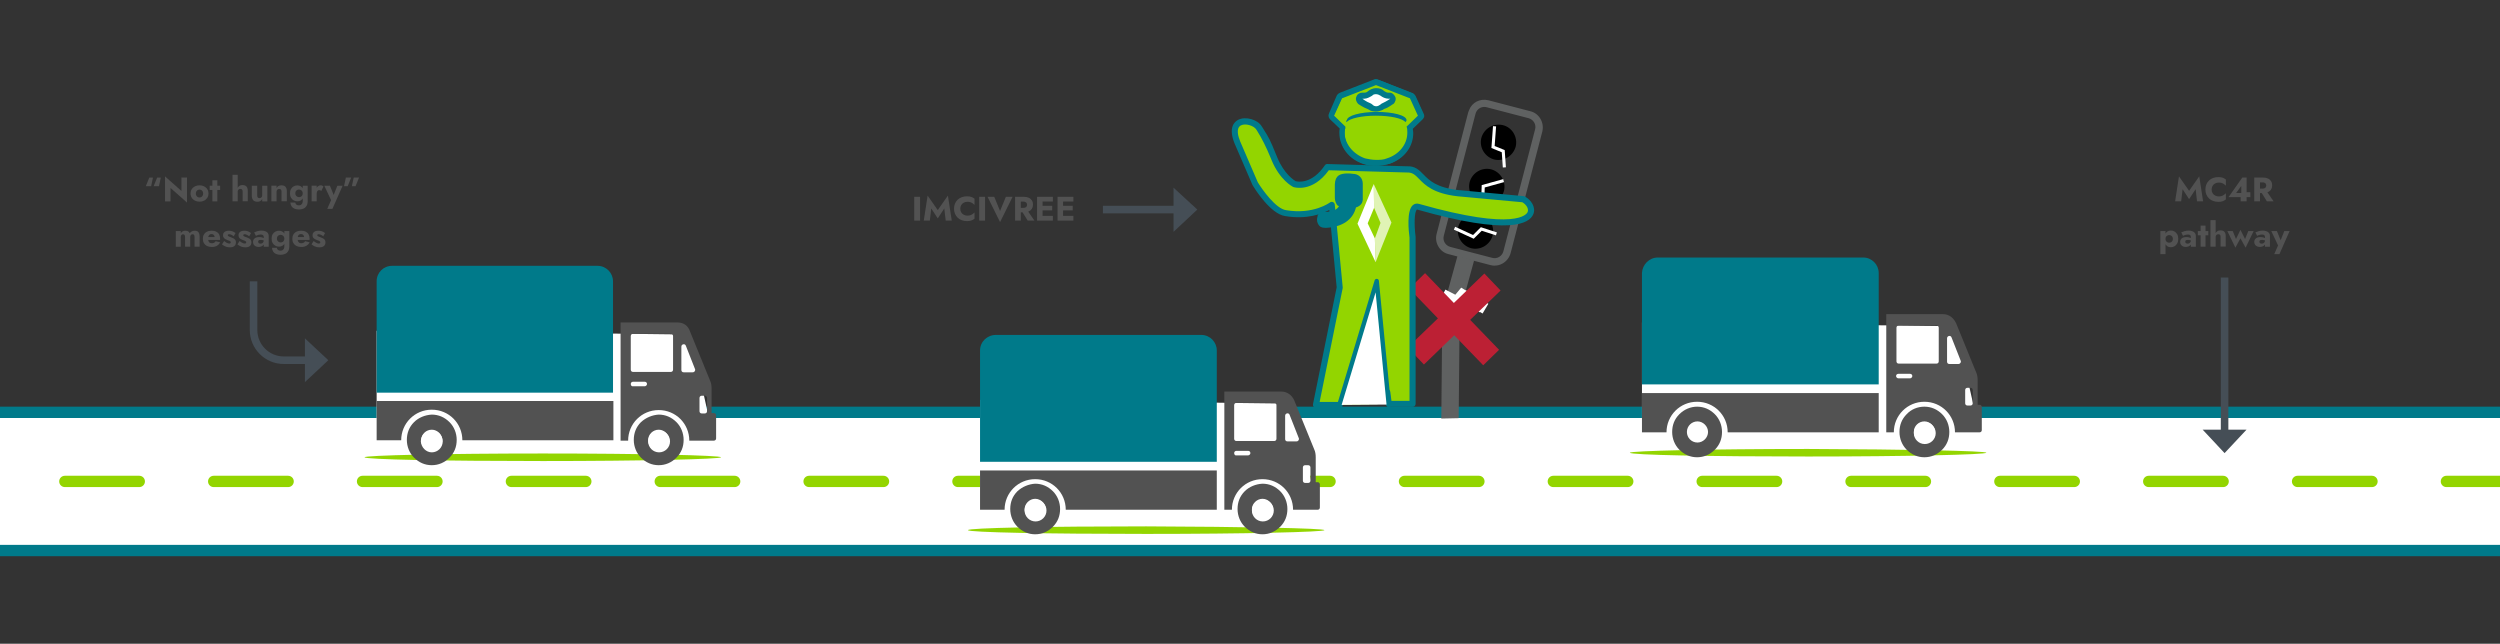 <?xml version="1.0" encoding="UTF-8"?>
<svg id="Layer_1" data-name="Layer 1" xmlns="http://www.w3.org/2000/svg" viewBox="0 0 662.09 170.48">
  <rect x="0" y="0" width="662.09" height="170.48" fill="#333333" stroke="none"/>
  <defs>
    <style>
      .cls-1 {
        fill: none;
        opacity: .71;
      }

      .cls-2 {
        fill: #007a8a;
      }

      .cls-3 {
        fill: #fff;
      }

      .cls-4 {
        fill: #bc2034;
      }

      .cls-5 {
        fill: #93d500;
      }

      .cls-6 {
        fill: #5f6161;
      }

      .cls-7 {
        fill: #525252;
      }

      .cls-8 {
        fill: #454e56;
      }
    </style>
  </defs>
  <g>
    <g>
      <rect class="cls-3" x="-287.35" y="109.2" width="1259.6" height="36.6"/>
      <path class="cls-2" d="m973.75,147.3H-288.85v-39.6H973.75v39.6Zm-1259.6-3H970.75v-33.6H-285.85v33.6Z"/>
    </g>
    <path class="cls-5" d="m982.95,129h-19.69c-.83,0-1.5-.67-1.5-1.5s.67-1.5,1.5-1.5h19.69c.83,0,1.5.67,1.5,1.5s-.67,1.5-1.5,1.5Zm-39.4,0h-19.71c-.83,0-1.5-.67-1.5-1.5s.67-1.5,1.5-1.5h19.71c.83,0,1.5.67,1.5,1.5s-.67,1.5-1.5,1.5Zm-39.42,0h-19.71c-.83,0-1.5-.67-1.5-1.5s.67-1.5,1.5-1.5h19.71c.83,0,1.5.67,1.5,1.5s-.67,1.5-1.5,1.5Zm-39.42,0h-19.71c-.83,0-1.5-.67-1.5-1.5s.67-1.5,1.5-1.5h19.71c.83,0,1.5.67,1.5,1.5s-.67,1.5-1.5,1.5Zm-39.42,0h-19.71c-.83,0-1.5-.67-1.5-1.5s.67-1.5,1.5-1.5h19.71c.83,0,1.5.67,1.5,1.5s-.67,1.5-1.5,1.5Zm-39.42,0h-19.71c-.83,0-1.5-.67-1.5-1.5s.67-1.5,1.5-1.5h19.71c.83,0,1.5.67,1.5,1.5s-.67,1.5-1.5,1.5Zm-39.42,0h-19.71c-.83,0-1.5-.67-1.5-1.5s.67-1.5,1.5-1.5h19.71c.83,0,1.5.67,1.5,1.5s-.67,1.5-1.5,1.5Zm-39.42,0h-19.71c-.83,0-1.5-.67-1.5-1.5s.67-1.5,1.5-1.5h19.71c.83,0,1.5.67,1.5,1.5s-.67,1.5-1.5,1.5Zm-39.42,0h-19.71c-.83,0-1.5-.67-1.5-1.5s.67-1.5,1.5-1.5h19.71c.83,0,1.5.67,1.5,1.5s-.67,1.5-1.5,1.5Zm-39.42,0h-19.71c-.83,0-1.5-.67-1.5-1.5s.67-1.5,1.5-1.5h19.71c.83,0,1.5.67,1.5,1.5s-.67,1.5-1.5,1.5Zm-39.42,0h-19.71c-.83,0-1.5-.67-1.5-1.5s.67-1.5,1.5-1.5h19.71c.83,0,1.5.67,1.5,1.5s-.67,1.5-1.5,1.5Zm-39.42,0h-19.71c-.83,0-1.5-.67-1.5-1.5s.67-1.5,1.5-1.5h19.71c.83,0,1.5.67,1.5,1.5s-.67,1.5-1.5,1.5Zm-39.42,0h-19.71c-.83,0-1.5-.67-1.5-1.5s.67-1.5,1.5-1.5h19.71c.83,0,1.5.67,1.5,1.5s-.67,1.5-1.5,1.5Zm-39.42,0h-19.71c-.83,0-1.5-.67-1.5-1.5s.67-1.5,1.5-1.5h19.71c.83,0,1.5.67,1.5,1.5s-.67,1.5-1.5,1.5Zm-39.42,0h-19.71c-.83,0-1.5-.67-1.5-1.5s.67-1.5,1.5-1.5h19.71c.83,0,1.5.67,1.5,1.5s-.67,1.5-1.5,1.5Zm-39.42,0h-19.71c-.83,0-1.5-.67-1.5-1.5s.67-1.5,1.5-1.5h19.71c.83,0,1.5.67,1.5,1.5s-.67,1.5-1.5,1.5Zm-39.42,0h-19.71c-.83,0-1.5-.67-1.5-1.5s.67-1.5,1.5-1.5h19.71c.83,0,1.5.67,1.5,1.5s-.67,1.5-1.5,1.5Zm-39.42,0h-19.71c-.83,0-1.5-.67-1.5-1.5s.67-1.5,1.5-1.5h19.71c.83,0,1.5.67,1.5,1.5s-.67,1.5-1.5,1.5Zm-39.42,0h-19.71c-.83,0-1.5-.67-1.5-1.5s.67-1.5,1.5-1.5h19.71c.83,0,1.5.67,1.5,1.5s-.67,1.5-1.5,1.5Zm-39.42,0h-19.71c-.83,0-1.5-.67-1.5-1.5s.67-1.5,1.5-1.5h19.71c.83,0,1.5.67,1.5,1.5s-.67,1.5-1.5,1.5Zm-39.42,0h-19.71c-.83,0-1.5-.67-1.5-1.5s.67-1.5,1.5-1.5h19.71c.83,0,1.5.67,1.5,1.5s-.67,1.5-1.5,1.5Zm-39.42,0h-19.71c-.83,0-1.5-.67-1.5-1.5s.67-1.5,1.5-1.5h19.71c.83,0,1.5.67,1.5,1.5s-.67,1.5-1.5,1.5Zm-39.42,0h-19.71c-.83,0-1.5-.67-1.5-1.5s.67-1.5,1.5-1.5h19.71c.83,0,1.5.67,1.5,1.5s-.67,1.5-1.5,1.5Zm-39.42,0h-19.71c-.83,0-1.5-.67-1.5-1.5s.67-1.5,1.5-1.5h19.71c.83,0,1.5.67,1.5,1.5s-.67,1.5-1.5,1.5Zm-39.42,0h-19.71c-.83,0-1.5-.67-1.5-1.5s.67-1.5,1.5-1.5h19.71c.83,0,1.5.67,1.5,1.5s-.67,1.5-1.5,1.5Zm-39.42,0h-19.71c-.83,0-1.5-.67-1.5-1.5s.67-1.5,1.5-1.5H-2.43c.83,0,1.5.67,1.5,1.5s-.67,1.5-1.5,1.5Zm-39.42,0h-19.71c-.83,0-1.5-.67-1.5-1.5s.67-1.5,1.5-1.5h19.71c.83,0,1.5.67,1.5,1.5s-.67,1.5-1.5,1.5Zm-39.42,0h-19.71c-.83,0-1.5-.67-1.5-1.5s.67-1.5,1.5-1.5h19.71c.83,0,1.5.67,1.5,1.5s-.67,1.5-1.5,1.5Zm-39.42,0h-19.71c-.83,0-1.5-.67-1.5-1.5s.67-1.5,1.5-1.5h19.71c.83,0,1.5.67,1.5,1.5s-.67,1.5-1.5,1.5Zm-39.42,0h-19.71c-.83,0-1.5-.67-1.5-1.5s.67-1.5,1.5-1.5h19.71c.83,0,1.5.67,1.5,1.5s-.67,1.5-1.5,1.5Zm-39.42,0h-19.71c-.83,0-1.5-.67-1.5-1.5s.67-1.5,1.5-1.5h19.71c.83,0,1.5.67,1.5,1.5s-.67,1.5-1.5,1.5Zm-39.42,0h-19.71c-.83,0-1.5-.67-1.5-1.5s.67-1.5,1.5-1.5h19.71c.83,0,1.5.67,1.5,1.5s-.67,1.5-1.5,1.5Zm-39.42,0h-19.71c-.83,0-1.5-.67-1.5-1.5s.67-1.5,1.5-1.5h19.71c.83,0,1.5.67,1.5,1.5s-.67,1.5-1.5,1.5Z"/>
  </g>
  <rect class="cls-8" x="292.09" y="54.5" width="20.5" height="2"/>
  <polygon class="cls-8" points="317.09 55.5 310.79 49.7 310.79 61.4 317.09 55.5"/>
  <rect class="cls-8" x="588.15" y="73.5" width="2" height="42.1"/>
  <polygon class="cls-8" points="589.15 120 594.95 113.8 583.35 113.8 589.15 120"/>
  <path class="cls-8" d="m82.45,96.4h-7.3c-4.96,0-9-4.04-9-9v-12.9h2v12.9c0,3.86,3.14,7,7,7h7.3v2Z"/>
  <polygon class="cls-8" points="86.95 95.4 80.75 89.6 80.75 101.2 86.95 95.4"/>
  <g>
    <polygon class="cls-3" points="99.75 87.6 99.75 116.9 189.05 116.6 182.85 88.6 99.75 87.6"/>
    <g>
      <path class="cls-5" d="m190.95,121.1c0,.5-21.1,1-47.2,1s-47.2-.4-47.2-1c0-.5,21.1-1,47.2-1s47.2.5,47.2,1"/>
      <path class="cls-7" d="m162.45,116.6h-40c0-4.5-3.6-8.1-8.1-8.1s-8.1,3.6-8.1,8.1h-6.5v-10.4h62.7v10.4Z"/>
      <path class="cls-2" d="m103.85,70.4h54.4c2.3,0,4.1,1.9,4.1,4.1v29.5h-62.6v-29.5c0-2.3,1.8-4.1,4.1-4.1"/>
      <path class="cls-7" d="m178.25,97.9c0,.4-.3.6-.6.6h-10c-.4,0-.6-.3-.6-.6v-8.9c0-.4.3-.6.6-.6h10c.4,0,.6.3.6.6v8.9Zm-11.2,3.8c0-.4.3-.6.6-.6h3.1c.4,0,.6.3.6.6s-.3.6-.6.6h-3.1c-.3.1-.6-.2-.6-.6m13.4-9.9c0-.7,1-.9,1.2-.2l2.4,6.1c.2.4-.1.9-.6.9h-2.4c-.4,0-.6-.3-.6-.6v-6.2h0Zm4.8,13.6c0-.4.3-.6.6-.6h.8c.4,0,.6.3.6.6v3.5c0,.4-.3.6-.6.6h-.8c-.4,0-.6-.3-.6-.6v-3.5Zm-5.8-20h-15.1v31.3h2c0-4.5,3.6-8.1,8.1-8.1s8.1,3.6,8.1,8.1h6.5c.4,0,.6-.3.6-.6v-6.1c0-.4-.3-.6-.6-.6h-.6v-6.5c0-.7-.1-1.5-.4-2.1l-5.3-13c-.5-1.6-1.8-2.4-3.3-2.4"/>
      <path class="cls-7" d="m171.65,116.6c0-1.6,1.3-2.8,2.8-2.8s2.8,1.3,2.8,2.8-1.3,2.8-2.8,2.8-2.8-1.3-2.8-2.8m-1.9-4.8c-1.3,1.3-1.9,2.9-1.9,4.7s.7,3.5,1.9,4.7c1.3,1.3,2.9,2,4.7,2s3.4-.7,4.7-2,1.9-2.9,1.9-4.7-.7-3.5-1.9-4.7c-1.3-1.3-2.9-2-4.7-2-1.7.1-3.4.8-4.7,2"/>
      <path class="cls-7" d="m111.55,116.6c0-1.6,1.3-2.8,2.8-2.8s2.8,1.3,2.8,2.8-1.3,2.8-2.8,2.8c-1.6,0-2.8-1.3-2.8-2.8m-1.9-4.8c-1.3,1.3-1.9,2.9-1.9,4.7s.7,3.5,1.9,4.7c1.3,1.3,2.9,2,4.7,2s3.4-.7,4.7-2c1.3-1.3,1.9-2.9,1.9-4.7s-.7-3.5-1.9-4.7c-1.3-1.3-2.9-2-4.7-2-1.8.1-3.5.8-4.7,2"/>
      <path class="cls-3" d="m114.35,119.8c1.6,0,2.9-1.3,2.9-2.9s-1.3-2.9-2.9-2.9-2.9,1.3-2.9,2.9c.1,1.6,1.4,2.9,2.9,2.9"/>
      <path class="cls-3" d="m174.55,119.8c1.6,0,2.9-1.3,2.9-2.9s-1.3-2.9-2.9-2.9-2.9,1.3-2.9,2.9c0,1.6,1.3,2.9,2.9,2.9"/>
    </g>
    <polygon class="cls-3" points="259.55 105.9 259.55 135.2 348.95 134.9 342.65 106.9 259.55 105.9"/>
    <g>
      <path class="cls-5" d="m350.75,140.4c0,.5-21.1,1-47.2,1s-47.2-.4-47.2-1,21.1-1,47.2-1c26.1.1,47.2.5,47.2,1"/>
      <path class="cls-7" d="m322.25,135h-40c0-4.5-3.6-8.1-8.1-8.1s-8.1,3.6-8.1,8.1h-6.5v-10.4h62.7v10.4Z"/>
      <path class="cls-2" d="m263.75,88.7h54.4c2.3,0,4.1,1.9,4.1,4.1v29.5h-62.7v-29.5c0-2.3,1.9-4.1,4.2-4.1"/>
      <path class="cls-7" d="m338.05,116.2c0,.4-.3.6-.6.6h-10c-.4,0-.6-.3-.6-.6v-8.9c0-.4.3-.6.6-.6h10c.4,0,.6.3.6.6v8.9Zm-11.2,3.8c0-.4.3-.6.6-.6h3.1c.4,0,.6.3.6.6s-.3.6-.6.6h-3.1c-.3.1-.6-.2-.6-.6m13.5-9.9c0-.7,1-.9,1.2-.2l2.4,6.1c.2.4-.1.9-.6.9h-2.4c-.4,0-.6-.3-.6-.6v-6.2Zm4.7,13.7c0-.4.3-.6.6-.6h.8c.4,0,.6.3.6.6v3.5c0,.4-.3.6-.6.6h-.8c-.4,0-.6-.3-.6-.6v-3.5Zm-5.7-20.1h-15.1v31.3h2c0-4.5,3.6-8.1,8.1-8.1s8.1,3.6,8.1,8.1h6.5c.4,0,.6-.3.6-.6v-6.1c0-.4-.3-.6-.6-.6h-.5v-6.6c0-.7-.1-1.5-.4-2.1l-5.3-13c-.7-1.5-2-2.3-3.4-2.3"/>
      <path class="cls-7" d="m331.55,134.9c0-1.5,1.3-2.8,2.8-2.8s2.8,1.3,2.8,2.8c0,1.6-1.3,2.8-2.8,2.8-1.6,0-2.8-1.3-2.8-2.8m-1.9-4.8c-1.3,1.3-1.9,2.9-1.9,4.7s.7,3.5,1.9,4.7c1.3,1.3,2.9,2,4.7,2s3.4-.7,4.7-2c1.3-1.3,1.9-2.9,1.9-4.7s-.7-3.5-1.9-4.7c-1.3-1.3-2.9-2-4.7-2-1.8.1-3.5.8-4.7,2"/>
      <path class="cls-7" d="m271.35,134.9c0-1.5,1.3-2.8,2.8-2.8s2.8,1.3,2.8,2.8c0,1.6-1.3,2.8-2.8,2.8-1.5,0-2.8-1.3-2.8-2.8m-1.9-4.8c-1.3,1.3-1.9,2.9-1.9,4.7s.7,3.5,1.9,4.7c1.3,1.3,2.9,2,4.7,2s3.4-.7,4.7-2,1.9-2.9,1.9-4.7-.7-3.5-1.9-4.7c-1.3-1.3-2.9-2-4.7-2-1.7.1-3.4.8-4.7,2"/>
      <path class="cls-3" d="m274.25,138.1c1.6,0,2.9-1.3,2.9-2.9s-1.3-2.9-2.9-2.9-2.9,1.3-2.9,2.9c0,1.6,1.3,2.9,2.9,2.9"/>
      <path class="cls-3" d="m334.45,138.1c1.6,0,2.9-1.3,2.9-2.9s-1.3-2.9-2.9-2.9-2.9,1.3-2.9,2.9,1.3,2.9,2.9,2.9"/>
    </g>
    <polygon class="cls-3" points="434.85 85.4 434.85 114.8 524.25 114.5 517.95 86.4 434.85 85.4"/>
    <path class="cls-5" d="m526.05,119.9c0,.5-21.1,1-47.2,1s-47.2-.4-47.2-1c0-.5,21.1-1,47.2-1,26.1.1,47.2.5,47.2,1"/>
    <path class="cls-7" d="m497.55,114.5h-40c0-4.5-3.6-8.1-8.1-8.1s-8.1,3.6-8.1,8.1h-6.5v-10.4h62.7v10.4Z"/>
    <path class="cls-2" d="m439.05,68.2h54.4c2.3,0,4.1,1.9,4.1,4.1v29.5h-62.7v-29.5c.1-2.2,1.9-4.1,4.2-4.1"/>
    <path class="cls-7" d="m513.45,95.7c0,.4-.3.6-.6.6h-10c-.4,0-.6-.3-.6-.6v-8.9c0-.4.3-.6.6-.6h10c.4,0,.6.3.6.6v8.9Zm-11.3,3.9c0-.4.3-.6.6-.6h3.1c.4,0,.6.3.6.6s-.3.6-.6.6h-3.1c-.3,0-.6-.3-.6-.6m13.5-10c0-.7,1-.9,1.2-.2l2.4,6.1c.2.4-.1.9-.6.9h-2.4c-.4,0-.6-.3-.6-.6v-6.2Zm4.8,13.7c0-.4.3-.6.6-.6h.8c.4,0,.6.3.6.6v3.5c0,.4-.3.6-.6.6h-.8c-.4,0-.6-.3-.6-.6v-3.5Zm-5.8-20.1h-15.1v31.3h2c0-4.5,3.6-8.1,8.1-8.1s8.1,3.6,8.1,8.1h6.5c.4,0,.6-.3.6-.6v-6.1c0-.4-.3-.6-.6-.6h-.5v-6.5c0-.7-.1-1.5-.4-2.1l-5.3-13c-.7-1.5-2-2.4-3.4-2.4"/>
    <path class="cls-7" d="m506.85,114.4c0-1.6,1.3-2.8,2.8-2.8s2.8,1.3,2.8,2.8-1.3,2.8-2.8,2.8c-1.6,0-2.8-1.3-2.8-2.8m-1.9-4.7c-1.3,1.3-1.9,2.9-1.9,4.7s.7,3.5,1.9,4.7c1.3,1.3,2.9,2,4.7,2s3.4-.7,4.7-2c1.3-1.3,1.9-2.9,1.9-4.7s-.7-3.5-1.9-4.7c-1.3-1.3-2.9-2-4.7-2s-3.5.7-4.7,2"/>
    <path class="cls-7" d="m446.75,114.4c0-1.6,1.3-2.8,2.8-2.8s2.8,1.3,2.8,2.8-1.3,2.8-2.8,2.8c-1.6,0-2.8-1.3-2.8-2.8m-2-4.7c-1.3,1.3-1.9,2.9-1.9,4.7s.7,3.5,1.9,4.7c1.3,1.3,2.9,2,4.7,2s3.4-.7,4.7-2c1.3-1.3,1.9-2.9,1.9-4.7s-.7-3.5-1.9-4.7c-1.3-1.3-2.9-2-4.7-2-1.7,0-3.4.7-4.7,2"/>
    <path class="cls-3" d="m509.75,117.6c1.6,0,2.9-1.3,2.9-2.9s-1.3-2.9-2.9-2.9-2.9,1.3-2.9,2.9,1.3,2.9,2.9,2.9"/>
  </g>
  <g>
    <path class="cls-7" d="m38.61,49.32l.93-2.29h.97l-.49,2.29h-1.41Zm2.08,0l.93-2.29h.97l-.49,2.29h-1.41Z"/>
    <path class="cls-7" d="m49.52,47.02v6.62l-4.36-3.86v3.55h-1.46v-6.62l4.35,3.86v-3.55h1.47Z"/>
    <path class="cls-7" d="m50.78,50.11c.2-.32.49-.58.85-.76s.77-.27,1.21-.27.85.09,1.21.27c.36.18.64.43.85.76s.31.71.31,1.14-.1.81-.31,1.13-.49.58-.85.76c-.36.18-.76.27-1.21.27s-.85-.09-1.21-.27-.64-.43-.85-.76c-.2-.32-.31-.7-.31-1.13s.1-.82.31-1.14Zm1.22,1.7c.09.15.21.27.35.36s.31.13.49.13.33-.04.48-.13c.15-.08.26-.2.35-.36.09-.15.13-.34.13-.55s-.04-.4-.13-.56-.2-.28-.35-.36c-.15-.08-.31-.13-.48-.13s-.34.04-.49.13-.26.2-.35.36c-.09.16-.13.34-.13.56s.04.4.13.55Z"/>
    <path class="cls-7" d="m58.3,49.19v1.12h-2.77v-1.12h2.77Zm-.74-1.44v5.58h-1.31v-5.58h1.31Z"/>
    <path class="cls-7" d="m62.95,53.32h-1.37v-7.02h1.37v7.02Zm1.19-3.09c-.09-.13-.25-.2-.47-.2-.14,0-.27.03-.38.09-.11.06-.19.15-.25.26-.06.11-.09.25-.09.41h-.23c0-.33.05-.63.16-.9.11-.27.27-.48.49-.64.22-.16.5-.24.84-.24s.62.06.82.18.36.3.45.53c.1.23.14.52.14.86v2.72h-1.36v-2.52c0-.25-.05-.44-.14-.57Z"/>
    <path class="cls-7" d="m68.25,52.27c.09.14.25.2.47.2.15,0,.28-.03.38-.09.1-.06.19-.15.25-.26.06-.11.09-.25.09-.41v-2.52h1.36v4.14h-1.36v-.62c-.13.22-.29.4-.5.53-.2.13-.46.19-.76.19-.52,0-.89-.14-1.13-.42-.24-.28-.36-.66-.36-1.16v-2.66h1.42v2.52c0,.24.04.43.13.56Z"/>
    <path class="cls-7" d="m74.42,50.24c-.09-.13-.25-.2-.46-.2-.14,0-.27.03-.38.09-.11.06-.19.15-.25.26s-.09.25-.09.41v2.52h-1.37v-4.14h1.37v.62c.12-.23.28-.41.49-.53s.46-.19.77-.19c.52,0,.89.14,1.12.41.23.28.35.66.35,1.16v2.66h-1.41v-2.52c0-.25-.05-.44-.14-.57Z"/>
    <path class="cls-7" d="m77.08,50.03c.19-.31.43-.55.73-.7.3-.16.62-.23.95-.23s.66.08.92.25c.27.17.48.4.63.72.16.31.23.69.23,1.14s-.08.82-.23,1.14c-.16.32-.37.55-.63.72-.27.17-.57.25-.92.25s-.65-.08-.95-.24c-.3-.16-.54-.39-.73-.71-.19-.31-.28-.7-.28-1.16s.09-.86.28-1.17Zm1.12,3.59c.02.17.07.31.15.42.08.11.19.2.33.26.14.06.29.09.47.09.19,0,.37-.04.52-.13.16-.09.28-.22.37-.39.09-.17.14-.38.14-.63v-4.05h1.31v4.05c0,.53-.1.96-.31,1.29s-.48.57-.82.72c-.34.15-.73.23-1.15.23-.51,0-.93-.08-1.26-.23s-.58-.37-.75-.65-.27-.6-.3-.97h1.31Zm.16-1.88c.09.15.21.27.36.35s.31.12.5.12c.16,0,.31-.04.45-.11.15-.07.27-.19.36-.34.1-.15.14-.34.14-.56,0-.17-.03-.31-.09-.44s-.13-.23-.23-.32c-.09-.08-.2-.15-.31-.19-.11-.04-.23-.06-.34-.06-.18,0-.35.04-.5.12s-.27.19-.36.34c-.09.15-.13.33-.13.55s.04.39.13.54Z"/>
    <path class="cls-7" d="m83.87,53.32h-1.34v-4.14h1.34v4.14Zm.97-2.91c-.08-.04-.18-.06-.3-.06-.13,0-.25.04-.35.11-.1.07-.18.18-.23.31-.05.14-.08.31-.08.5l-.32-.48c0-.33.06-.62.19-.88.13-.26.3-.46.51-.61s.43-.22.66-.22c.15,0,.29.03.43.09.14.06.24.14.31.25l-.58,1.16c-.07-.07-.15-.13-.23-.17Z"/>
    <path class="cls-7" d="m88.04,55.31h-1.37l1.01-2.31-1.79-3.81h1.49l1.34,3.32h-.7s1.32-3.32,1.32-3.32h1.4l-2.7,6.12Z"/>
    <path class="cls-7" d="m93.01,47.02l-.93,2.29h-.97l.49-2.29h1.41Zm2.08,0l-.93,2.29h-.97l.49-2.29h1.41Z"/>
    <path class="cls-7" d="m52.89,65.32h-1.37v-2.52c0-.25-.04-.44-.12-.57s-.21-.19-.4-.19c-.12,0-.23.03-.32.09-.09.06-.17.14-.22.26-.05.11-.08.25-.08.42v2.52h-1.37v-2.52c0-.25-.04-.44-.12-.57s-.21-.19-.4-.19c-.12,0-.23.03-.32.09-.09.06-.17.14-.22.26-.05.11-.08.25-.08.42v2.52h-1.31v-4.14h1.31v.61c.11-.22.27-.4.47-.52s.44-.19.72-.19c.32,0,.58.06.77.17s.33.29.41.51c.15-.22.34-.38.56-.5.22-.12.47-.18.76-.18.32,0,.58.06.77.18.19.12.33.3.41.54.08.23.13.52.13.85v2.66Z"/>
    <path class="cls-7" d="m54.82,65.15c-.35-.18-.62-.43-.81-.75-.19-.32-.29-.71-.29-1.14s.09-.83.28-1.15.45-.57.81-.75.77-.26,1.25-.26.88.08,1.21.25.58.4.76.72c.17.31.26.69.26,1.13v.19c0,.06,0,.12-.02.16h-3.78v-.76h2.56l-.32.41s.06-.09.08-.16.03-.12.03-.16c0-.18-.03-.34-.1-.47-.07-.13-.16-.23-.28-.31-.12-.07-.26-.11-.42-.11-.2,0-.38.04-.51.13-.14.09-.24.23-.31.41-.07.18-.11.41-.11.69,0,.25.04.47.11.65.07.18.18.32.32.41s.32.14.53.14c.24,0,.45-.04.62-.13.17-.09.31-.23.41-.41l1.21.3c-.22.41-.51.71-.88.92s-.82.31-1.35.31c-.48,0-.9-.09-1.25-.26Z"/>
    <path class="cls-7" d="m59.91,64.23c.17.1.32.17.45.21.13.04.25.06.34.06.14,0,.24-.03.31-.09.07-.06.1-.14.1-.23s-.03-.17-.08-.23c-.05-.06-.15-.12-.27-.18-.13-.06-.3-.12-.53-.19-.2-.07-.39-.16-.56-.26-.18-.1-.32-.23-.44-.4s-.17-.38-.17-.65.07-.46.2-.64c.13-.17.32-.31.55-.4s.5-.13.8-.13c.24,0,.46.03.67.08.21.05.4.13.58.22s.36.2.52.31l-.49.88c-.17-.16-.37-.3-.59-.4-.22-.1-.43-.16-.61-.16-.13,0-.22.02-.28.07-.06.05-.09.11-.09.19,0,.09.04.17.11.23.08.06.18.12.32.17.14.05.31.12.52.19.22.08.42.17.6.27.18.1.33.23.44.39.11.16.17.36.17.62,0,.44-.14.78-.41,1-.27.22-.66.34-1.16.34-.29,0-.57-.03-.82-.1-.26-.07-.49-.16-.71-.28-.22-.12-.42-.25-.6-.39l.57-.9c.21.17.4.31.57.41Z"/>
    <path class="cls-7" d="m64.01,64.23c.17.1.32.17.45.21.13.04.25.06.34.06.14,0,.24-.03.31-.09.07-.06.1-.14.1-.23s-.03-.17-.08-.23c-.05-.06-.15-.12-.27-.18-.13-.06-.3-.12-.53-.19-.2-.07-.39-.16-.56-.26-.18-.1-.32-.23-.44-.4s-.17-.38-.17-.65.07-.46.2-.64c.13-.17.32-.31.55-.4s.5-.13.8-.13c.24,0,.46.03.67.08.21.05.4.13.58.22s.36.2.52.31l-.49.88c-.17-.16-.37-.3-.59-.4-.22-.1-.43-.16-.61-.16-.13,0-.22.02-.28.07-.06.05-.09.11-.09.19,0,.09.04.17.11.23.08.06.18.12.32.17.14.05.31.12.52.19.22.08.42.17.6.27.18.1.33.23.44.39.11.16.17.36.17.62,0,.44-.14.78-.41,1-.27.22-.66.34-1.16.34-.29,0-.57-.03-.82-.1-.26-.07-.49-.16-.71-.28-.22-.12-.42-.25-.6-.39l.57-.9c.21.17.4.31.57.41Z"/>
    <path class="cls-7" d="m68.46,64.3c.05.08.13.13.22.17.09.04.19.06.3.06.16,0,.3-.03.43-.1s.24-.17.32-.3.13-.29.13-.49l.14.54c0,.26-.07.49-.22.67-.14.18-.33.32-.56.41-.23.09-.47.14-.74.14s-.51-.05-.73-.15c-.23-.1-.4-.25-.54-.45-.13-.2-.2-.44-.2-.72,0-.4.14-.71.42-.94.28-.23.68-.35,1.2-.35.25,0,.48.02.68.07.2.05.37.11.52.18.14.07.25.15.32.22v.6c-.14-.11-.31-.19-.5-.25-.19-.06-.39-.08-.6-.08-.16,0-.29.02-.39.05-.1.04-.17.09-.22.16-.05.07-.07.16-.07.26,0,.11.03.2.08.27Zm-1.14-2.76c.23-.11.52-.22.85-.32.33-.1.69-.15,1.08-.15.37,0,.69.05.98.16.29.11.52.26.68.46s.25.44.25.73v2.92h-1.31v-2.61c0-.1-.02-.19-.05-.27-.03-.08-.08-.14-.15-.19-.07-.05-.15-.09-.25-.12-.1-.02-.21-.04-.34-.04-.19,0-.37.02-.54.06-.18.04-.33.09-.46.15-.13.06-.23.1-.29.14l-.46-.91Z"/>
    <path class="cls-7" d="m72.21,62.03c.19-.31.43-.55.73-.7.3-.16.62-.23.95-.23s.66.08.92.25c.27.17.48.4.63.72.16.31.23.69.23,1.14s-.08.82-.23,1.14c-.16.32-.37.55-.63.72-.27.17-.57.25-.92.25s-.65-.08-.95-.24c-.3-.16-.54-.39-.73-.71-.19-.31-.28-.7-.28-1.16s.09-.86.28-1.17Zm1.12,3.59c.02.17.07.31.15.42.08.11.19.2.33.26.14.06.29.09.47.09.19,0,.37-.04.52-.13.16-.09.28-.22.37-.39.09-.17.14-.38.14-.63v-4.05h1.31v4.05c0,.53-.1.96-.31,1.29s-.48.57-.82.72c-.34.15-.73.23-1.15.23-.51,0-.93-.08-1.26-.23s-.58-.37-.75-.65-.27-.6-.3-.97h1.31Zm.16-1.88c.09.15.21.27.36.35s.31.12.5.12c.16,0,.31-.04.45-.11.15-.07.27-.19.36-.34.1-.15.14-.34.14-.56,0-.17-.03-.31-.09-.44s-.13-.23-.23-.32c-.09-.08-.2-.15-.31-.19-.11-.04-.23-.06-.34-.06-.18,0-.35.04-.5.12s-.27.19-.36.34c-.09.15-.13.33-.13.55s.04.39.13.54Z"/>
    <path class="cls-7" d="m78.52,65.15c-.35-.18-.62-.43-.81-.75-.19-.32-.29-.71-.29-1.14s.09-.83.28-1.15.45-.57.81-.75.77-.26,1.25-.26.88.08,1.21.25.58.4.76.72c.17.31.26.69.26,1.13v.19c0,.06,0,.12-.02.16h-3.78v-.76h2.56l-.32.41s.06-.09.08-.16.03-.12.03-.16c0-.18-.03-.34-.1-.47-.07-.13-.16-.23-.28-.31-.12-.07-.26-.11-.42-.11-.2,0-.38.04-.51.13-.14.09-.24.23-.31.41-.07.18-.11.41-.11.69,0,.25.04.47.11.65.07.18.18.32.32.41s.32.14.53.14c.24,0,.45-.04.62-.13.17-.09.31-.23.41-.41l1.21.3c-.22.41-.51.71-.88.92s-.82.31-1.35.31c-.48,0-.9-.09-1.25-.26Z"/>
    <path class="cls-7" d="m83.62,64.23c.17.1.32.17.45.21.13.04.25.06.34.06.14,0,.24-.03.31-.09.07-.06.1-.14.1-.23s-.03-.17-.08-.23c-.05-.06-.15-.12-.27-.18-.13-.06-.3-.12-.53-.19-.2-.07-.39-.16-.56-.26-.18-.1-.32-.23-.44-.4s-.17-.38-.17-.65.07-.46.2-.64c.13-.17.32-.31.55-.4s.5-.13.8-.13c.24,0,.46.03.67.08.21.05.4.13.58.22s.36.2.52.31l-.49.88c-.17-.16-.37-.3-.59-.4-.22-.1-.43-.16-.61-.16-.13,0-.22.02-.28.07-.06.05-.09.11-.09.19,0,.09.04.17.11.23.08.06.18.12.32.17.14.05.31.12.52.19.22.08.42.17.6.27.18.1.33.23.44.39.11.16.17.36.17.62,0,.44-.14.78-.41,1-.27.22-.66.34-1.16.34-.29,0-.57-.03-.82-.1-.26-.07-.49-.16-.71-.28-.22-.12-.42-.25-.6-.39l.57-.9c.21.17.4.31.57.41Z"/>
  </g>
  <g>
    <path class="cls-7" d="m243.67,52.12v6.3h-1.55v-6.3h1.55Z"/>
    <path class="cls-7" d="m246.25,58.42h-1.6l1.02-6.62,2.68,3.84,2.69-3.84,1.02,6.62h-1.6l-.38-3.21-1.73,2.63-1.72-2.63-.38,3.21Z"/>
    <path class="cls-7" d="m254.58,56.26c.17.28.4.49.69.63.28.14.6.22.94.22.3,0,.56-.04.79-.12s.43-.18.61-.31c.18-.13.34-.26.48-.4v1.64c-.25.2-.53.35-.83.47-.3.11-.68.17-1.14.17-.5,0-.97-.08-1.4-.23-.43-.16-.79-.38-1.1-.68s-.54-.64-.71-1.04c-.17-.4-.25-.85-.25-1.34s.08-.94.25-1.34.4-.75.71-1.04.67-.52,1.1-.67c.43-.16.89-.23,1.4-.23.46,0,.84.06,1.14.17.3.11.58.27.83.47v1.64c-.14-.14-.3-.28-.48-.41-.18-.13-.38-.23-.61-.31s-.49-.11-.79-.11c-.34,0-.66.07-.94.22-.29.14-.51.35-.69.63-.17.28-.26.61-.26,1s.09.72.26,1Z"/>
    <path class="cls-7" d="m260.88,52.12v6.3h-1.55v-6.3h1.55Z"/>
    <path class="cls-7" d="m266.39,52.12h1.78l-3.32,6.7-3.31-6.7h1.77l1.54,3.76,1.54-3.76Z"/>
    <path class="cls-7" d="m270.35,52.12v6.3h-1.52v-6.3h1.52Zm-.57,0h1.34c.54,0,.99.09,1.35.26s.63.42.82.72c.19.31.28.67.28,1.08s-.09.76-.28,1.07c-.19.31-.46.55-.82.72s-.81.26-1.35.26h-1.34v-1.18h1.23c.2,0,.38-.03.53-.09.15-.06.26-.16.34-.28.08-.12.12-.27.12-.45s-.04-.32-.12-.45c-.08-.12-.19-.22-.34-.28-.15-.07-.32-.1-.53-.1h-1.23v-1.29Zm2.2,3.45l1.97,2.85h-1.78l-1.77-2.85h1.58Z"/>
    <path class="cls-7" d="m276.11,52.12v6.3h-1.46v-6.3h1.46Zm-.45,0h3.18v1.25h-3.18v-1.25Zm0,2.38h3v1.22h-3v-1.22Zm0,2.67h3.18v1.25h-3.18v-1.25Z"/>
    <path class="cls-7" d="m281.54,52.12v6.3h-1.46v-6.3h1.46Zm-.45,0h3.18v1.25h-3.18v-1.25Zm0,2.38h3v1.22h-3v-1.22Zm0,2.67h3.18v1.25h-3.18v-1.25Z"/>
  </g>
  <g>
    <path class="cls-7" d="m577.65,53.32h-1.6l1.02-6.62,2.68,3.84,2.69-3.84,1.02,6.62h-1.6l-.38-3.21-1.73,2.63-1.72-2.63-.38,3.21Z"/>
    <path class="cls-7" d="m585.98,51.17c.17.28.4.49.69.63.29.14.6.22.94.22.3,0,.56-.04.79-.12.23-.08.43-.18.61-.31s.34-.26.48-.41v1.64c-.25.2-.53.35-.83.47-.3.11-.68.17-1.14.17-.5,0-.97-.08-1.39-.23-.43-.16-.79-.38-1.1-.67-.31-.29-.54-.64-.71-1.04s-.25-.85-.25-1.34.08-.94.25-1.34c.17-.4.41-.75.71-1.04.31-.29.67-.52,1.1-.67.43-.16.89-.23,1.39-.23.46,0,.84.06,1.14.17.3.11.58.27.83.47v1.64c-.14-.14-.3-.28-.48-.41s-.38-.23-.61-.31c-.23-.08-.49-.11-.79-.11-.34,0-.66.07-.94.22-.29.14-.51.35-.69.63-.17.28-.26.61-.26,1s.09.71.26.99Z"/>
    <path class="cls-7" d="m593.85,47.02h1.13v6.3h-1.58v-1.58l.17-.1v-2.41l-1.36,1.88h2.32l.15-.2h1.29v1.3h-5.78l3.65-5.18Z"/>
    <path class="cls-7" d="m598.53,47.02v6.3h-1.52v-6.3h1.52Zm-.57,0h1.34c.54,0,.99.09,1.35.26.36.17.63.42.82.72.19.31.28.67.28,1.08s-.09.76-.28,1.07c-.19.31-.46.55-.82.72-.36.17-.81.26-1.35.26h-1.34v-1.18h1.23c.2,0,.38-.03.53-.09.15-.06.26-.16.34-.28s.12-.27.12-.45-.04-.32-.12-.45-.19-.22-.34-.28c-.15-.07-.32-.1-.53-.1h-1.23v-1.29Zm2.2,3.45l1.97,2.85h-1.78l-1.77-2.85h1.58Z"/>
    <path class="cls-7" d="m572.14,67.31v-6.12h1.36v6.12h-1.36Zm4.46-2.83c-.19.33-.43.58-.73.75s-.62.25-.96.25c-.36,0-.67-.09-.93-.27-.26-.18-.46-.44-.6-.77s-.21-.72-.21-1.17.07-.84.21-1.17c.14-.33.34-.59.6-.77.26-.18.57-.28.93-.28.34,0,.66.08.96.25.3.17.54.42.73.74.19.33.28.73.28,1.22s-.09.88-.28,1.21Zm-1.28-1.76c-.09-.15-.21-.26-.36-.34-.15-.08-.32-.12-.5-.12-.16,0-.31.04-.45.11-.15.07-.27.19-.37.34-.1.15-.14.34-.14.56s.05.41.14.56c.1.15.22.26.37.34.15.07.3.11.45.11.18,0,.34-.04.5-.12.15-.08.27-.19.36-.34.09-.15.13-.33.13-.55s-.04-.4-.13-.55Z"/>
    <path class="cls-7" d="m578.83,64.3c.05.08.13.13.22.17s.19.06.3.06c.16,0,.3-.03.43-.1s.24-.17.32-.3.13-.29.13-.49l.14.54c0,.26-.07.49-.22.67-.14.18-.33.32-.56.41-.23.09-.47.14-.74.14s-.51-.05-.73-.15c-.22-.1-.4-.25-.54-.45-.13-.2-.2-.44-.2-.72,0-.4.14-.71.42-.94.28-.23.68-.35,1.2-.35.25,0,.48.02.68.07.2.05.37.11.52.18.14.07.25.15.32.22v.6c-.14-.11-.31-.19-.5-.25-.19-.06-.39-.08-.6-.08-.16,0-.29.02-.39.05-.1.04-.17.09-.22.16-.05.07-.07.16-.07.26,0,.11.03.2.08.27Zm-1.14-2.76c.23-.11.52-.22.85-.32.33-.1.69-.15,1.08-.15.37,0,.69.05.98.16.29.11.52.26.68.46s.25.44.25.73v2.92h-1.31v-2.61c0-.1-.02-.19-.05-.27-.03-.08-.08-.14-.15-.19-.07-.05-.15-.09-.25-.12-.1-.02-.21-.04-.34-.04-.19,0-.37.02-.54.06-.18.04-.33.09-.46.15-.13.06-.23.1-.29.14l-.46-.91Z"/>
    <path class="cls-7" d="m584.84,61.19v1.12h-2.77v-1.12h2.77Zm-.74-1.44v5.58h-1.3v-5.58h1.3Z"/>
    <path class="cls-7" d="m586.78,65.32h-1.37v-7.02h1.37v7.02Zm1.19-3.09c-.09-.13-.25-.2-.47-.2-.14,0-.27.03-.38.09-.11.06-.19.15-.25.26-.06.11-.09.25-.09.41h-.23c0-.33.05-.63.16-.9.11-.27.27-.48.49-.64.22-.16.5-.24.84-.24s.62.06.82.18.36.3.45.53c.1.23.14.52.14.86v2.72h-1.36v-2.52c0-.25-.04-.44-.13-.57Z"/>
    <path class="cls-7" d="m591.31,61.19l.86,2.12,1.18-2.44,1.22,2.44.86-2.12h1.42l-2.13,4.4-1.37-2.47-1.34,2.47-2.13-4.4h1.42Z"/>
    <path class="cls-7" d="m598.46,64.3c.05.08.13.13.22.17s.19.06.3.06c.16,0,.3-.03.43-.1s.24-.17.32-.3.13-.29.13-.49l.14.54c0,.26-.07.49-.22.67-.14.18-.33.32-.56.41-.23.09-.47.14-.74.14s-.51-.05-.73-.15c-.22-.1-.4-.25-.54-.45-.13-.2-.2-.44-.2-.72,0-.4.14-.71.42-.94.28-.23.68-.35,1.2-.35.25,0,.48.02.68.07.2.05.37.11.52.18.14.07.25.15.32.22v.6c-.14-.11-.31-.19-.5-.25-.19-.06-.39-.08-.6-.08-.16,0-.29.02-.39.05-.1.04-.17.09-.22.16-.05.07-.07.16-.07.26,0,.11.03.2.08.27Zm-1.14-2.76c.23-.11.52-.22.85-.32.33-.1.69-.15,1.08-.15.37,0,.69.05.98.16.29.11.52.26.68.46s.25.44.25.73v2.92h-1.31v-2.61c0-.1-.02-.19-.05-.27-.03-.08-.08-.14-.15-.19-.07-.05-.15-.09-.25-.12-.1-.02-.21-.04-.34-.04-.19,0-.37.02-.54.06-.18.04-.33.09-.46.15-.13.06-.23.1-.29.14l-.46-.91Z"/>
    <path class="cls-7" d="m603.67,67.31h-1.37l1.01-2.31-1.79-3.81h1.49l1.34,3.32h-.7s1.32-3.32,1.32-3.32h1.4l-2.7,6.12Z"/>
  </g>
  <g>
    <polygon class="cls-3" points="392.64 83.03 388.38 80.5 387.04 82.23 382.14 79.78 383.48 77.1 386.18 78.44 387.63 76.57 394.17 80.45 392.64 83.03"/>
    <polygon class="cls-6" points="386.31 110.74 381.71 110.84 382.01 79.14 386.61 79.04 386.31 110.74"/>
    <g>
      <path class="cls-6" d="m398.51,66.64c-.4,1.5-1.9,2.4-3.4,2l-11.1-2.9c-1.5-.4-2.4-1.9-2-3.4l8.4-32.3c.4-1.5,1.9-2.4,3.4-2l11.1,2.9c1.5.4,2.4,1.9,2,3.4l-8.4,32.3Zm6.7-36.8l-11.1-2.9c-2-.5-4,.5-4.7,2.4-.1.2-.1.3-.2.5l-8.4,32.3c-.5,2.1.8,4.3,2.9,4.8l11.1,2.9c2.1.6,4.3-.7,4.9-2.9l8.4-32.2c.5-2.2-.8-4.4-2.9-4.9"/>
      <path class="cls-6" d="m395.85,70.36c-.38,0-.77-.05-1.15-.16l-11.09-2.9c-1.1-.26-2.05-.96-2.65-1.97-.6-1-.78-2.16-.52-3.28l8.4-32.31c.07-.16.09-.22.11-.28.03-.09.06-.18.12-.3.75-2.04,2.91-3.15,5.13-2.6l11.1,2.9c2.3.55,3.72,2.95,3.17,5.35l-8.4,32.21c-.33,1.2-1.09,2.18-2.14,2.77-.65.37-1.36.55-2.08.55Zm-2.78-43.18c-1.47,0-2.79.87-3.31,2.28-.06.12-.08.18-.09.24-.03.09-.06.18-.12.3l-8.37,32.23c-.22.92-.07,1.88.43,2.71.5.83,1.28,1.41,2.19,1.63l11.11,2.9c.9.26,1.84.14,2.66-.32.88-.5,1.51-1.32,1.78-2.32l8.4-32.2c.45-1.99-.72-3.99-2.62-4.44h0s-11.1-2.9-11.1-2.9c-.32-.08-.63-.12-.94-.12Zm2.77,41.93c-.27,0-.55-.04-.83-.11l-11.1-2.9c-1.73-.46-2.72-2.16-2.27-3.86l8.4-32.3c.46-1.73,2.16-2.72,3.86-2.27l11.1,2.9c.82.22,1.51.74,1.94,1.46.43.73.55,1.58.33,2.4l-8.4,32.3c-.38,1.44-1.63,2.37-3.03,2.37Zm-2.76-40.79c-1.07,0-2.02.71-2.31,1.82l-8.4,32.3c-.35,1.3.42,2.59,1.73,2.95l11.1,2.9c.63.17,1.28.08,1.83-.25.55-.33.95-.85,1.12-1.49l8.4-32.3c.17-.63.08-1.28-.25-1.83-.33-.55-.85-.95-1.49-1.12l-11.1-2.9c-.21-.06-.42-.08-.63-.08Z"/>
      <path d="m401.41,38.84c-.7,2.5-3.2,4-5.7,3.4-2.5-.7-4-3.2-3.4-5.7.7-2.5,3.2-4,5.7-3.4s4,3.2,3.4,5.7"/>
      <path d="m395.31,62.34c-.7,2.5-3.2,4-5.7,3.4-2.5-.7-4-3.2-3.4-5.7.7-2.5,3.2-4,5.7-3.4s4,3.2,3.4,5.7"/>
      <path d="m389.21,48.24c.7-2.5,3.2-4,5.7-3.4,2.5.7,4,3.2,3.4,5.7-.7,2.5-3.2,4-5.7,3.4s-4-3.2-3.4-5.7"/>
    </g>
    <polygon class="cls-6" points="387.71 78.74 383.11 78.24 386.01 67.74 390.41 68.94 387.71 78.74"/>
    <polygon class="cls-3" points="391.92 82.72 387.63 80.09 386.19 81.82 381.42 79.37 382.79 76.7 385.42 78.05 386.98 76.18 393.49 80.16 391.92 82.72"/>
    <polygon class="cls-3" points="388.96 54.22 388.65 53.46 392.31 51.96 392.41 49.02 398.1 47.44 398.32 48.23 393.21 49.65 393.11 52.52 388.96 54.22"/>
    <path class="cls-4" d="m397.41,76.94l-20.3,19.6-4.3-4.5,20.3-19.6,4.3,4.5Zm-20-4.6l19.6,20.3-4.2,4.1-19.6-20.3,4.2-4.1Z"/>
    <polygon class="cls-3" points="398 44.36 397.72 40.32 394.98 39.2 395.4 33.41 396.22 33.47 395.84 38.67 398.5 39.75 398.82 44.31 398 44.36"/>
    <polygon class="cls-3" points="390.29 63.23 385.03 60.81 385.38 60.06 390.12 62.24 392.19 60.17 396.43 61.55 396.18 62.33 392.42 61.11 390.29 63.23"/>
  </g>
  <g>
    <polygon class="cls-3" points="395.99 59.53 390.73 57.11 391.08 56.36 395.82 58.54 397.89 56.47 402.13 57.85 401.88 58.63 398.12 57.4 395.99 59.53"/>
    <g>
      <path class="cls-5" d="m354.81,107.24h-6.3l6.3-31.1-2.1-21.9s-4.5,3.5-12.2,2.2c-3.7-.5-8.1-7.8-8.1-7.8l-4.7-10.9c-2.9-7.1,4.2-6.3,5.7-3.9,2.2,3.5,2,3.1,4.1,8.2s5.3,6.7,5.3,6.7c0,0,4.6,1.5,8.7-4.5l21,.6c4.6-.2,3.1,5.1,13.6,6.3l17.3,1.6c4.1,2.1,5.3,11.4-27.8,2-2.7-.8-1.5,8.1-1.5,8.1v44.1h-6.3l-.4-3.1.4,3.1"/>
      <path class="cls-2" d="m354.81,108.04h-6.3c-.24,0-.47-.11-.62-.3s-.21-.43-.17-.67l6.28-30.98-1.96-20.48c-1.87,1.01-5.91,2.59-11.65,1.62-3.94-.53-8.19-7.4-8.66-8.18-.02-.03-.04-.06-.05-.1l-4.7-10.9c-1.72-4.2-.14-5.76.96-6.33,1.88-.96,5.06-.1,6.17,1.68l.28.44c1.84,2.92,1.87,2.99,3.62,7.23l.27.66c1.8,4.36,4.45,6.02,4.86,6.26.53.14,4.25.89,7.72-4.2.15-.23.41-.39.69-.35l21,.6c2.22-.12,3.3,1,4.44,2.17,1.51,1.54,3.39,3.47,9.22,4.13l17.28,1.6c.1,0,.2.04.29.08,1.7.87,3.03,2.85,2.31,4.67-1,2.54-6.31,5.76-30.7-1.17-.11-.03-.13-.02-.15,0-.7.6-.73,4.21-.33,7.22,0,.04,0,.07,0,.11v44.1c0,.45-.36.81-.81.81h-6.29c-.12,0-.25-.03-.37-.08-.05-.02-.1-.05-.14-.08h0s0,0,0,0c0,0,0,0,0,0h0c-.16-.13-.27-.31-.3-.53h0s0,0,0,0l-.4-3.1s0-.07,0-.11c0-.4.3-.75.7-.8.45-.06.85.26.9.7l.31,2.4h4.78v-43.24c-.23-1.72-.8-7.16.89-8.6.46-.39,1.04-.5,1.65-.32,25.87,7.35,28.53,2.69,28.75,2.13.36-.91-.44-2.01-1.42-2.57l-17.14-1.58c-6.42-.73-8.61-2.97-10.21-4.61-1.07-1.09-1.72-1.75-3.28-1.69l-20.62-.59c-4.33,6-9.15,4.52-9.36,4.45-.04-.01-.07-.03-.11-.05-.14-.07-3.5-1.8-5.69-7.11l-.27-.66q-1.71-4.15-3.49-6.98l-.28-.44c-.62-1-2.83-1.73-4.06-1.1-1.4.72-.73,2.98-.2,4.26l4.67,10.83c1.2,1.97,4.79,7.01,7.49,7.37,7.25,1.22,11.56-2.01,11.6-2.04.23-.18.54-.22.81-.1.27.12.46.37.48.66l2.1,21.9c0,.08,0,.16-.01.24l-6.1,30.13h5.31c.45,0,.81.36.81.81s-.36.81-.81.81Z"/>
    </g>
    <polyline class="cls-3" points="367.61 107.14 364.71 75.34 354.81 107.24"/>
    <g>
      <path class="cls-2" d="m354.71,107.82c-.06,0-.11,0-.17-.03-.31-.09-.48-.42-.39-.73l9.9-32.8c.08-.27.33-.44.61-.41.28.03.5.25.52.52l3.2,32.8c.03.32-.2.61-.52.64-.34.03-.61-.2-.64-.52l-2.91-29.87-9.05,29.98c-.08.25-.31.42-.56.42Z"/>
      <g>
        <path class="cls-5" d="m363.11,26.34c.4.1.5.3.8.4.2.1.4.2.5.2s.4-.1.5-.2c.3-.2.4-.4.8-.4h0c-.3-.2-.4-.4-.7-.4-.2-.2-.4-.3-.6-.3s-.4.1-.6.3c-.2.1-.5.3-.7.4h0m1.3,16.9c-1.1,0-2.1-.2-3-.4-3.6-1.2-5.9-4.2-5.9-7.6,0-.4,0-.9.2-1.3l-2.8-2.7c-.3-.3-.4-.5-.2-.9l2.1-4.6c.1-.2.3-.4.4-.4l9-3.6c.1,0,.2-.1.4-.1.1,0,.2,0,.4.1l9,3.6c.2.1.4.3.4.4l2.1,4.6c.2.4.1.6-.2.9l-2.8,2.7c.1.4.2.9.2,1.3,0,3.4-2.3,6.4-5.9,7.6-1.3.2-2.3.4-3.4.4"/>
        <path class="cls-2" d="m364.41,43.82c-1.17,0-2.23-.21-3.13-.41-3.88-1.29-6.36-4.49-6.36-8.17,0-.32,0-.74.11-1.14l-2.53-2.44c-.37-.37-.69-.84-.32-1.58l2.09-4.58s.31-.61.77-.72l8.95-3.58s.08-.03.12-.03c.21-.08.47-.28,1.15.05l8.96,3.58c.07.03.62.31.74.76l2.07,4.54c.36.72.04,1.19-.32,1.55l-2.57,2.48c.09.43.14.8.14,1.11,0,3.68-2.47,6.88-6.3,8.15l-.77.13c-1,.16-1.86.3-2.81.3Zm-11.22-13.13s.04.05.13.13l2.79,2.69c.18.18.23.45.12.68-.14.28-.14.7-.14,1.04,0,3.17,2.16,5.93,5.5,7.05.82.18,1.77.37,2.82.37.85,0,1.67-.13,2.62-.29l.69-.11c3.25-1.09,5.41-3.86,5.41-7.02,0-.28-.07-.69-.18-1.16-.05-.2,0-.42.16-.56l2.8-2.7c.07-.07.11-.12.12-.14,0,0-.02-.04-.04-.08l-2.11-4.62s-.01-.03-.02-.04c-.03-.03-.07-.06-.12-.08l-8.95-3.58c-.12-.06-.13-.06-.18-.06-.08.03-.16.06-.25.08l-8.94,3.57s0,0-.01,0c-.03.03-.06.07-.08.12l-2.09,4.58c-.03.06-.04.1-.05.11Zm2.02-4.77h0,0Zm18.62-.18h0s0,0,0,0Zm-9.42,1.78c-.22,0-.43-.1-.75-.25-.15-.04-.29-.14-.4-.22-.11-.07-.17-.11-.29-.15-.24-.06-.41-.26-.44-.5s.1-.47.32-.58c.09-.04.2-.11.31-.18.11-.06.21-.13.31-.18.56-.51,1.23-.54,1.8-.08.27.06.45.21.59.33.05.04.11.09.18.14.21.14.31.41.24.65-.07.25-.3.41-.56.41q-.09,0-.23.11c-.06.05-.14.11-.22.17-.24.2-.65.32-.86.32Zm-.11-1.24c.05.02.09.04.13.06.04-.01.09-.04.11-.05-.14-.11-.11-.11-.24-.01Z"/>
        <path class="cls-2" d="m364.41,20.94c-.2,0-.4,0-.5.1l-9,3.5c-.4.2-.7.4-.9.8l-2,4.6c-.3.6-.2,1.3.4,1.8l2.4,2.3c-.1.4-.1.6-.1,1.1,0,3.8,2.6,7.1,6.4,8.3,1.1.4,2.1.5,3.3.5s2.2-.2,3.3-.5c3.8-1.3,6.4-4.6,6.4-8.3,0-.4,0-.6-.1-1.1l2.4-2.3c.4-.4.6-1.3.4-1.8l-2.1-4.6c-.2-.4-.4-.7-.9-.8l-9-3.5s-.2-.1-.4-.1m-7.8,11.4c.9-1,4-1.7,7.8-1.7s7,.7,7.8,1.7c.2-.2.3-.4.3-.5,0-1.3-3.6-2.2-7.9-2.2s-7.9,1-7.9,2.2c-.3.1-.2.3-.1.5m4.6-6.2h-.5s1,.7,2.1,1.2c.3.1.4.3.6.4.3.2.6.4,1,.4s.7-.1,1-.4c.2-.2.4-.3.6-.4,1.1-.4,2.1-1.2,2.1-1.2h-.5c-.7,0-1.4-.4-2.1-.8-.4-.3-.7-.4-1.2-.4s-.9.2-1.2.4c-.4.5-1,.8-1.9.8m3.2-3.6l9,3.5,2.1,4.6-3,2.9c.2.4.2,1.1.2,1.6,0,3.1-2.2,5.8-5.4,6.8-.9.4-1.9.4-2.9.4s-2-.2-2.9-.4c-3.1-1.1-5.4-3.8-5.4-6.8,0-.5.1-1.1.2-1.6l-3-2.9,2.1-4.6,9-3.5Z"/>
        <path class="cls-3" d="m364.41,28.64c-.4,0-1.1-.2-1.4-.4-.2-.1-.4-.2-.4-.3-1.2-.4-2.1-1.3-2.2-1.3-.4-.3-.4-.5-.3-1,.1-.4.4-.4.7-.4h.5c.4,0,1.1-.3,1.4-.5.4-.4,1.1-.6,1.7-.6s1.3.3,1.7.6c.4.4,1,.5,1.4.5h.5c.4,0,.6.2.7.4.2.4,0,.7-.3,1-.1,0-1.2.8-2.1,1.3-.2.1-.4.2-.4.3-.5.2-1,.4-1.5.4"/>
        <path class="cls-2" d="m364.41,23.34c-.8,0-1.6.4-2.1.8-.3.3-.6.4-1,.4h-.6c-.6,0-1.3.4-1.5,1.1-.3.6,0,1.4.5,1.9.2.1,1.3.9,2.4,1.3.1,0,.2.1.4.2.5.4,1.3.5,1.9.5s1.3-.2,1.9-.5c.1-.1.2-.2.3-.2,1.3-.4,2.2-1.3,2.4-1.3.5-.4.8-1.3.5-1.9s-.8-1.1-1.4-1.1h-.5c-.4,0-.6-.2-1-.4-.6-.6-1.3-.8-2.2-.8m0,1.6c.4,0,.9.2,1.2.4.5.4,1.3.8,2.1.8h.5s-1,.7-2.1,1.2c-.3.1-.4.3-.6.4-.3.2-.6.4-1,.4s-.7-.1-1-.4c-.2-.2-.4-.3-.6-.4-1.1-.4-2.1-1.2-2.1-1.2h.5c.7,0,1.4-.4,2.1-.8.2-.3.6-.4,1-.4"/>
        <path class="cls-2" d="m350.71,59.24c-.4,0-.9-.2-1.2-.4-.3-.4-.4-.8-.2-1.3.1-.4.4-.5.7-.5l.5-.1c.4,0,.7-.1,1.2-.1,2-.3,3.1-1.2,3.7-2.7-.4-.2-.7-.4-1.1-.6-.4-.4-.4-1.2-.4-1.6v-3.1c.1-1.7.7-2.1,2.2-2.1h1.7c1.2,0,1.9.7,1.9,1.8v3.8c0,1.3-.9,1.7-1.6,1.9,0,.1-.1.2-.1.3-.7,2.9-3.2,4.6-7.3,4.7h0Z"/>
        <path class="cls-2" d="m357.01,45.94h-.5c-1.5.1-2.9.4-3,2.9v3.2c0,.5,0,1.3.5,2.1.2.3.4.4.6.5-.4.6-1.2,1.3-2.7,1.4-.4.1-.7.1-1.2.1-.2,0-.4,0-.5.1-.6.1-1.3.4-1.3,1.2-.3,1,0,1.6.3,2.1s.8.8,1.8.8h.2c4.2-.2,7.1-2.1,7.9-5.4,1.3-.4,1.9-1.3,1.8-2.5v-3.8c0-1.5-1.1-2.6-2.6-2.6-.6-.1-1-.1-1.3-.1m0,1.6h1.1c.7,0,1.1.4,1.1,1v3.8c0,.9-.7,1-1.4,1.2-.1.4-.2.5-.3.8-.7,2.9-3.4,4.1-6.5,4.3h-.2c-.4,0-.6-.2-.4-.8.6-.1,1.3-.1,1.8-.2,2.6-.4,4-1.7,4.5-3.9-.4-.2-1.1-.4-1.3-.6-.3-.4-.3-.9-.3-1.3v-2.8c0-1.2.3-1.3,1.4-1.3,0-.2.2-.2.5-.2"/>
      </g>
      <polygon class="cls-3" points="362.21 59.14 363.91 55.04 363.81 48.74 359.51 59.24 364.31 69.44 364.11 63.14 362.21 59.14"/>
      <g class="cls-1">
        <polygon class="cls-3" points="365.61 59.04 363.91 55.04 363.81 48.74 368.51 58.94 364.31 69.44 364.11 63.14 365.61 59.04"/>
      </g>
    </g>
  </g>
</svg>